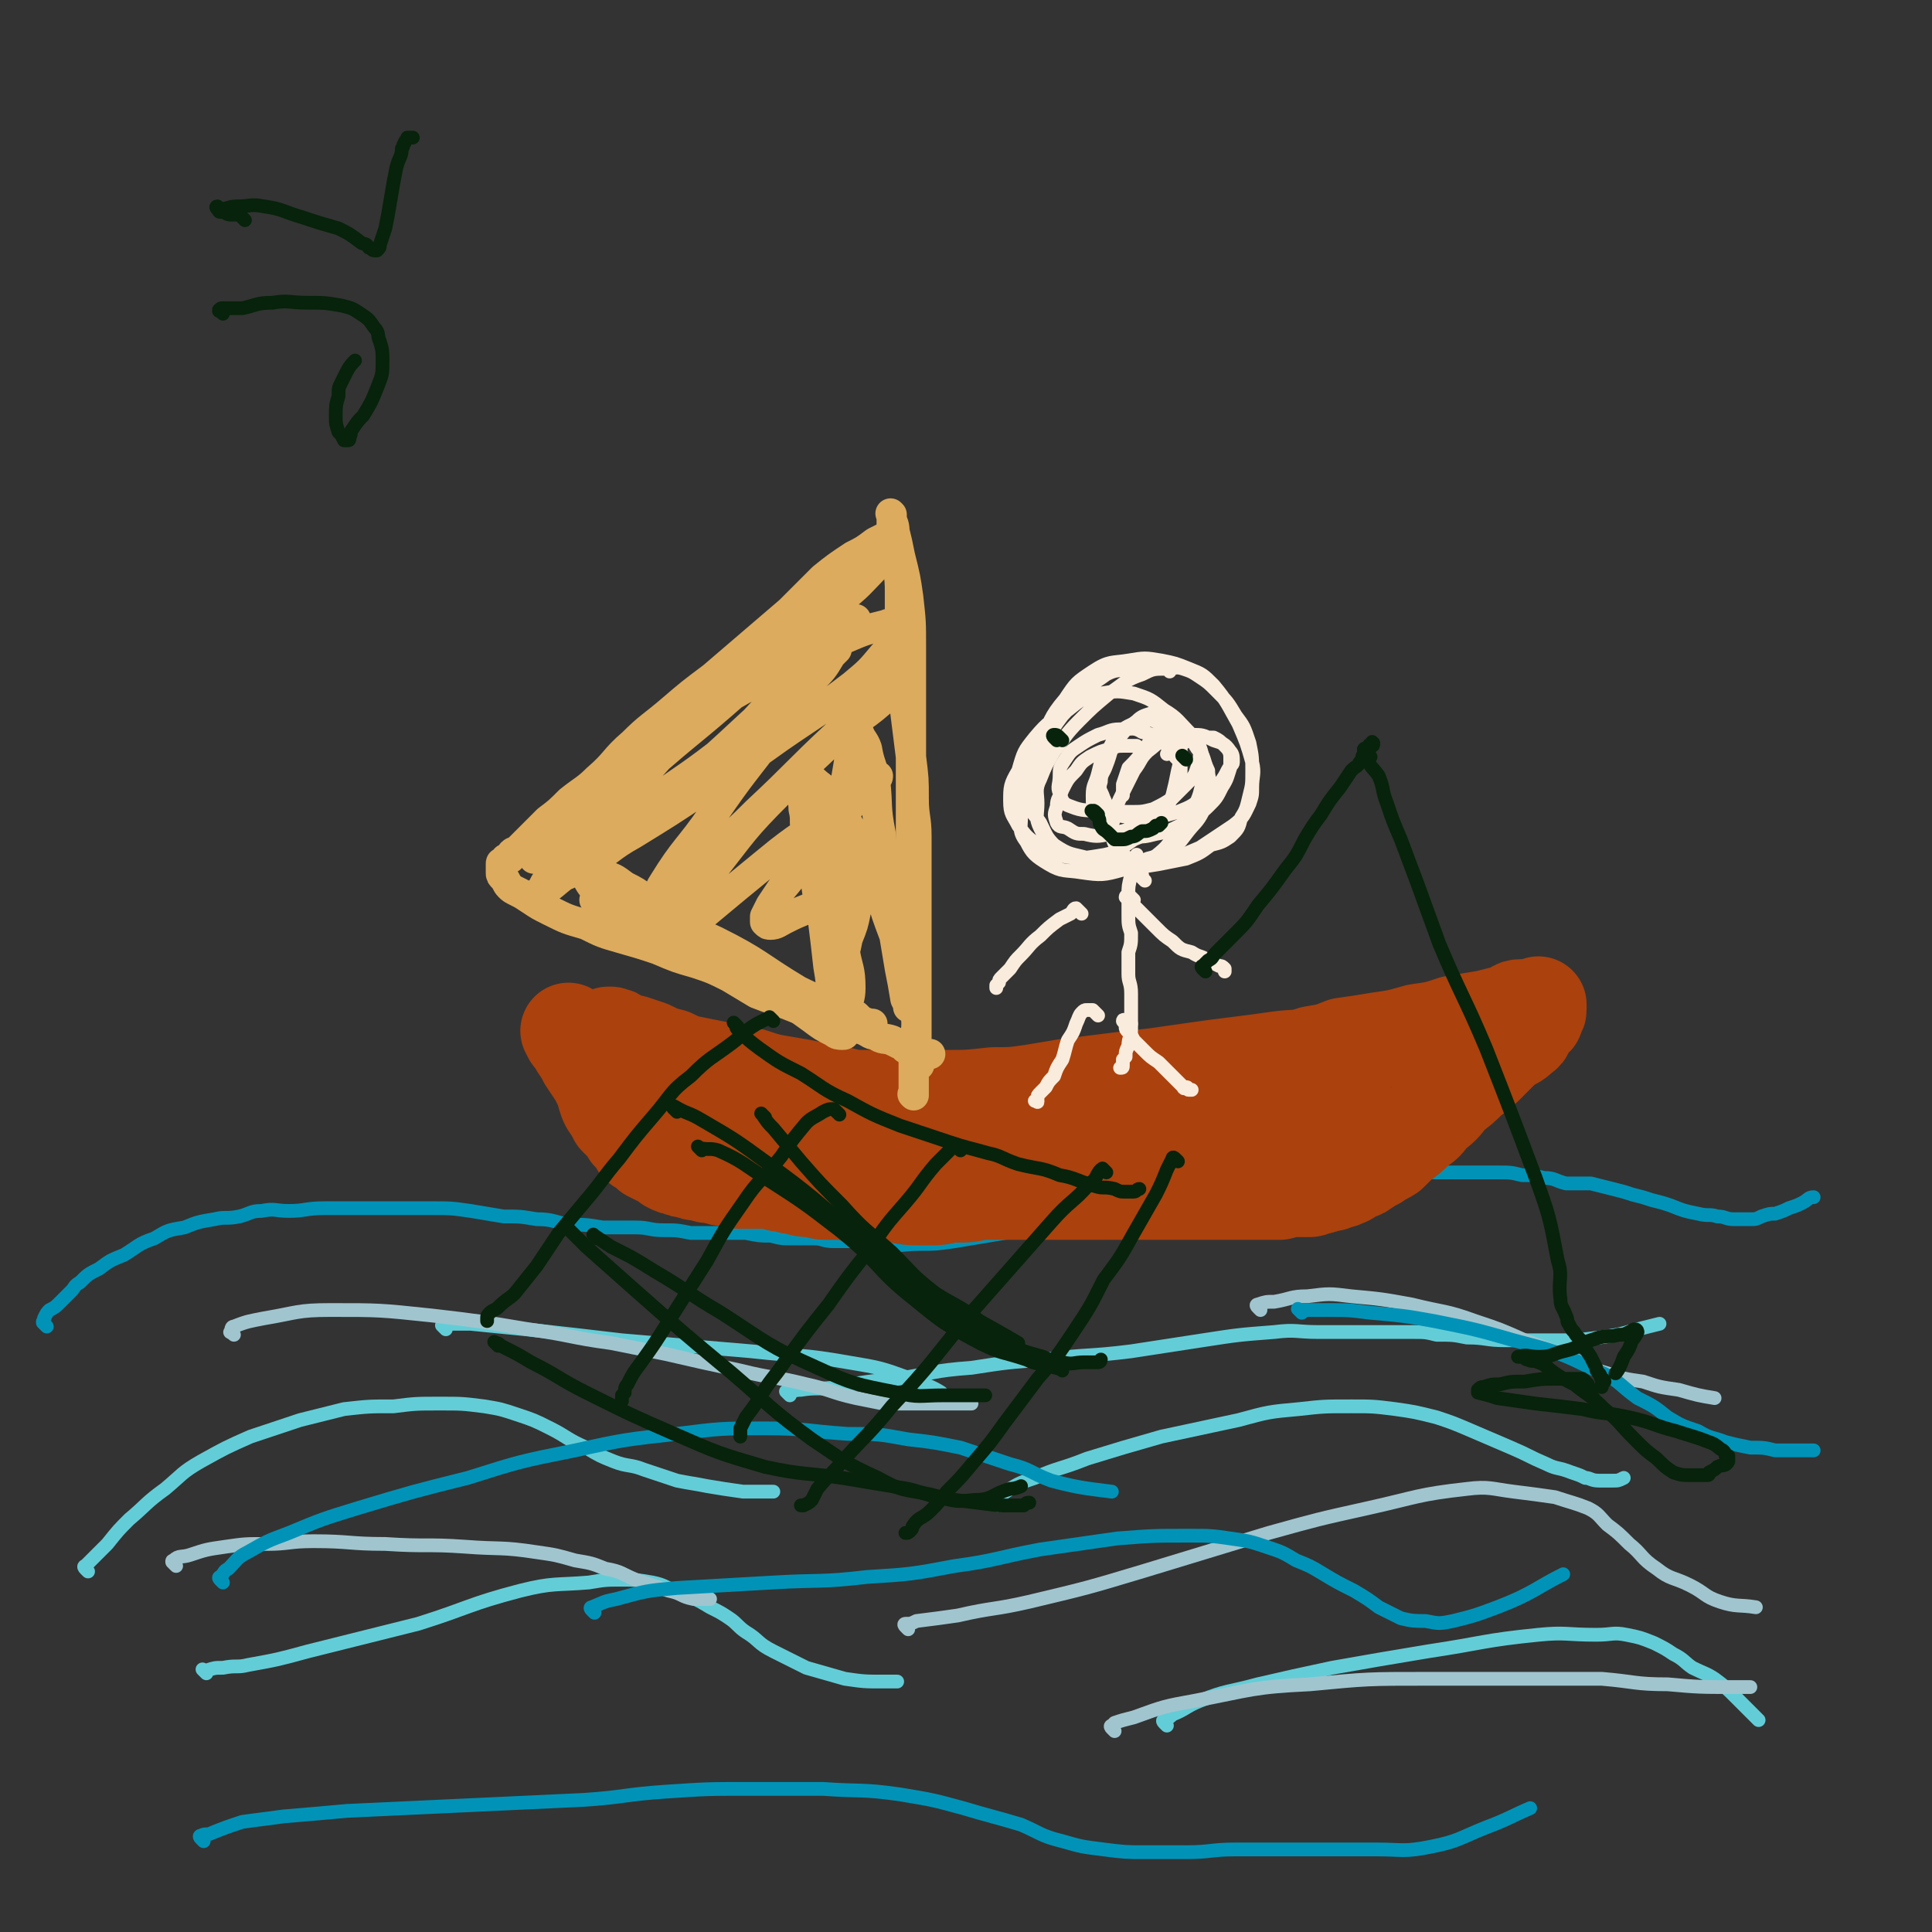 <svg viewBox='0 0 702 702' version='1.1' xmlns='http://www.w3.org/2000/svg' xmlns:xlink='http://www.w3.org/1999/xlink'><rect x="0" y="0" width="702" height="702" fill="#333333" stroke="none"/><g fill='none' stroke='#0093B7' stroke-width='5' stroke-linecap='round' stroke-linejoin='round'><path d='M17,482c-1,-1 -1,-1 -1,-1 -1,-1 0,0 0,0 0,0 0,0 0,0 0,0 0,0 0,0 -1,-1 0,-1 0,-1 0,-1 0,-1 0,-1 1,-2 1,-2 2,-3 2,-1 2,-1 4,-3 2,-2 2,-2 4,-4 1,-1 1,-2 3,-3 3,-3 3,-3 7,-5 4,-3 4,-3 9,-5 5,-3 5,-4 11,-6 5,-3 5,-3 11,-4 5,-2 5,-2 11,-3 4,-1 4,0 9,-1 4,-1 4,-2 8,-2 5,-1 5,0 10,0 6,0 6,-1 13,-1 6,0 6,0 13,0 6,0 6,0 12,0 7,0 7,0 14,0 7,0 7,0 14,1 6,1 6,1 12,2 6,0 6,0 12,1 6,0 6,1 12,2 6,0 6,0 12,1 6,0 6,0 12,0 5,0 5,1 10,1 5,0 5,0 10,1 4,0 4,0 9,0 6,0 6,0 11,0 5,1 5,1 9,1 4,1 4,1 8,1 4,0 4,0 8,0 3,0 3,1 7,1 5,0 5,0 10,0 4,0 4,1 8,1 6,1 7,0 13,0 6,0 6,0 13,-1 6,-1 6,-1 12,-2 6,-1 6,-1 12,-2 5,-1 5,-1 11,-2 6,-1 6,-1 13,-2 5,-1 5,-1 11,-2 6,-1 6,-1 11,-2 5,-1 5,-1 11,-2 5,-1 5,-1 11,-2 6,-1 6,0 11,-1 7,-1 7,-1 13,-2 6,-1 6,-1 11,-2 6,-1 6,-1 11,-2 7,-1 7,0 13,-1 7,0 7,0 13,-1 3,0 3,0 7,0 4,0 4,0 8,0 5,0 5,0 9,0 5,0 5,0 9,0 5,0 5,0 9,1 4,0 4,0 8,1 4,0 4,1 8,2 4,0 5,0 9,0 4,1 4,1 8,2 4,1 4,1 7,2 4,1 4,1 7,2 4,1 4,1 7,2 5,2 5,2 10,3 4,1 4,0 7,1 3,0 3,1 6,1 3,0 3,0 6,0 2,0 2,0 4,-1 3,-1 3,-1 5,-1 3,-1 3,-1 5,-2 3,-1 3,-1 5,-2 2,-1 2,-2 4,-2 '/></g>
<g fill='none' stroke='#63CDD7' stroke-width='5' stroke-linecap='round' stroke-linejoin='round'><path d='M32,571c-1,-1 -1,-1 -1,-1 -1,-1 0,-1 0,-1 1,-1 1,-1 2,-2 3,-3 3,-3 6,-6 4,-5 4,-5 8,-9 6,-5 6,-6 13,-11 6,-5 6,-6 13,-10 9,-5 9,-5 18,-9 9,-3 9,-3 18,-6 8,-2 8,-2 16,-4 9,-1 9,-1 18,-1 8,-1 8,-1 17,-1 8,0 8,0 16,1 6,1 6,1 12,3 6,2 6,2 12,5 6,3 6,4 13,7 5,3 5,3 10,5 5,2 6,1 11,3 6,2 6,2 12,4 5,1 6,1 11,2 6,1 6,1 13,2 5,0 8,0 11,0 '/><path d='M363,547c-1,-1 -1,-1 -1,-1 -1,-1 0,-1 0,-1 1,-1 1,-2 2,-2 6,-4 6,-4 12,-6 9,-4 9,-3 19,-7 13,-4 13,-4 27,-8 14,-3 14,-3 28,-6 11,-3 11,-3 22,-4 9,-1 9,-1 19,-1 8,0 8,0 16,1 7,1 7,1 15,3 6,2 6,2 13,5 7,3 7,3 14,6 7,3 6,3 13,6 4,2 4,1 9,3 3,1 3,1 5,2 2,0 2,1 5,1 2,0 2,0 5,0 2,0 2,0 4,-1 '/><path d='M287,507c-1,-1 -1,-1 -1,-1 -1,-1 0,0 0,0 0,0 0,0 0,0 2,0 2,-1 5,-1 6,-1 7,0 13,-1 11,-2 11,-2 22,-3 13,-2 13,-3 27,-4 13,-2 13,-2 27,-3 15,-2 15,-1 31,-3 13,-2 13,-2 26,-4 13,-2 13,-2 26,-3 8,-1 8,0 16,0 6,0 6,0 12,0 5,0 5,0 11,0 5,0 5,0 11,0 5,0 5,0 9,1 6,0 6,0 11,1 7,0 7,1 14,1 9,0 9,0 18,0 8,0 8,0 16,-1 7,-1 7,-1 14,-3 4,-1 4,-1 8,-2 '/><path d='M162,483c-1,-1 -1,-1 -1,-1 -1,-1 0,0 0,0 0,0 0,0 0,0 0,0 0,-1 0,-1 5,0 5,0 10,0 10,1 10,1 20,2 18,2 18,2 35,4 23,2 24,2 47,4 18,2 18,1 35,4 12,2 12,2 23,6 5,2 8,3 11,5 '/><path d='M75,608c-1,-1 -1,-1 -1,-1 -1,-1 0,0 0,0 0,0 0,0 0,0 1,0 1,0 1,0 3,-1 3,-1 6,-1 5,-1 5,0 9,-1 11,-2 11,-2 22,-5 20,-5 20,-5 40,-10 19,-6 18,-7 37,-12 12,-3 13,-2 25,-3 6,-1 6,-1 12,-1 5,0 5,0 11,1 5,1 5,2 10,4 6,2 6,2 11,5 4,2 4,2 7,4 3,2 3,3 6,5 5,3 4,4 10,7 6,3 6,3 12,6 7,2 7,2 14,4 7,1 7,1 14,1 2,0 4,0 5,0 '/><path d='M424,627c-1,-1 -1,-1 -1,-1 -1,-1 0,-1 0,-1 2,-1 2,-1 3,-2 5,-2 5,-3 10,-5 10,-4 10,-3 21,-6 13,-3 13,-3 27,-6 17,-3 17,-3 35,-6 20,-3 20,-4 40,-6 10,-1 10,0 21,0 6,0 6,-1 11,0 5,1 5,1 10,3 4,2 4,2 7,4 4,2 4,3 7,5 4,2 5,2 8,4 4,3 4,3 8,7 4,4 4,4 8,8 0,0 0,0 0,0 '/></g>
<g fill='none' stroke='#A0C5CF' stroke-width='5' stroke-linecap='round' stroke-linejoin='round'><path d='M64,569c-1,-1 -1,-1 -1,-1 -1,-1 0,0 0,0 0,0 -1,-1 0,-1 2,-2 3,-1 6,-2 6,-2 6,-2 13,-3 7,-1 7,-1 15,-1 8,0 8,-1 17,-1 13,0 13,1 26,1 15,1 15,0 29,1 13,1 13,0 26,2 7,1 7,1 14,3 6,1 6,1 11,3 6,1 6,2 11,4 6,2 6,2 12,4 5,1 4,2 9,3 3,0 4,0 6,0 '/><path d='M85,485c-1,-1 -2,-1 -1,-1 0,-1 0,-2 1,-2 5,-2 6,-2 11,-3 12,-2 12,-3 24,-3 18,0 18,0 37,2 17,2 17,2 35,5 15,2 15,3 30,5 10,2 10,2 20,4 13,3 13,3 27,6 12,3 12,2 24,5 9,2 9,3 18,5 5,1 5,1 10,2 4,0 4,0 8,0 6,0 6,0 11,0 6,0 10,0 13,0 '/><path d='M458,476c-1,-1 -1,-1 -1,-1 -1,-1 0,-1 0,-1 3,-1 3,-1 6,-1 6,-1 6,-2 12,-2 8,-1 8,-1 16,0 11,1 11,1 22,3 12,3 12,2 23,6 9,3 9,3 18,7 8,3 8,3 16,6 7,3 7,4 14,6 6,2 6,2 13,3 6,2 6,2 13,3 7,2 7,2 13,3 '/><path d='M330,592c-1,-1 -1,-1 -1,-1 -1,-1 0,-1 0,-1 2,0 2,0 4,-1 8,-1 8,-1 15,-2 13,-3 13,-2 26,-5 21,-5 21,-5 41,-11 23,-7 23,-7 46,-14 18,-5 18,-5 36,-9 18,-4 18,-5 36,-7 8,-1 9,0 17,1 8,1 8,1 15,2 6,2 7,2 12,4 4,2 4,3 7,6 4,3 4,3 8,7 5,4 4,5 10,9 5,4 6,3 12,6 6,3 5,4 11,6 6,2 7,1 13,2 '/><path d='M405,629c-1,-1 -1,-1 -1,-1 -1,-1 0,-1 0,-1 0,0 0,0 1,-1 3,-1 3,-1 7,-2 11,-4 11,-4 22,-6 21,-4 21,-5 42,-6 21,-2 21,-2 43,-2 18,0 18,0 35,0 14,0 14,0 28,0 12,1 12,2 24,2 11,1 12,1 23,1 3,0 5,0 7,0 '/></g>
<g fill='none' stroke='#0093B7' stroke-width='5' stroke-linecap='round' stroke-linejoin='round'><path d='M74,669c-1,-1 -1,-1 -1,-1 -1,-1 0,-1 0,-1 2,-1 2,0 4,-1 5,-2 5,-2 11,-4 7,-1 8,-1 15,-2 12,-1 12,-1 23,-2 22,-1 22,-1 43,-2 22,-1 22,-1 43,-2 15,-1 15,-2 30,-3 15,-1 15,-1 30,-1 14,0 14,0 27,0 14,1 14,0 28,2 12,2 12,2 23,5 10,3 11,3 21,6 7,3 7,4 15,6 7,2 7,2 15,3 8,1 8,1 15,1 8,0 8,0 15,0 9,0 9,-1 18,-1 8,0 8,0 17,0 9,0 9,0 17,0 8,0 8,0 17,0 10,0 10,1 20,-1 10,-2 10,-3 20,-7 8,-3 9,-4 16,-7 '/><path d='M216,586c-1,-1 -1,-1 -1,-1 -1,-1 0,-1 0,-1 0,0 0,0 0,0 5,-2 4,-2 9,-3 11,-3 11,-3 22,-4 18,-1 18,-1 35,-2 17,-1 17,0 34,-2 16,-1 16,-1 32,-4 15,-2 15,-3 31,-6 14,-2 14,-2 28,-4 13,-1 13,-1 26,-1 8,0 8,0 15,1 7,1 7,1 13,3 6,2 6,2 11,5 5,2 5,2 10,5 5,3 5,3 11,6 5,3 5,3 9,6 4,2 4,2 8,4 4,1 5,1 9,1 5,1 5,1 10,0 8,-2 8,-2 16,-5 13,-5 14,-7 24,-12 '/><path d='M81,575c-1,-1 -1,-1 -1,-1 -1,-1 0,-1 0,-1 0,0 0,0 0,0 2,-2 1,-2 3,-3 3,-3 3,-4 7,-6 7,-4 7,-4 15,-7 12,-5 12,-5 25,-9 20,-6 20,-6 40,-11 19,-6 19,-6 39,-10 18,-4 19,-4 37,-6 16,-2 16,-2 32,-2 15,0 15,1 30,2 11,0 11,0 22,2 9,1 9,1 19,3 9,3 9,3 18,6 8,2 7,3 15,6 11,3 15,3 22,4 '/><path d='M473,477c-1,-1 -1,-1 -1,-1 -1,-1 0,0 0,0 0,0 1,0 1,0 4,0 4,0 8,0 9,0 9,0 17,1 11,1 12,1 23,3 15,3 15,3 29,7 15,4 16,4 30,11 8,3 8,5 15,10 6,3 6,3 11,7 5,3 5,3 11,5 5,3 5,2 10,4 4,1 4,1 9,2 5,0 5,0 9,1 6,0 6,0 12,0 1,0 1,0 2,0 '/></g>
<g fill='none' stroke='#AB410D' stroke-width='35' stroke-linecap='round' stroke-linejoin='round'><path d='M208,376c-1,-1 -1,-1 -1,-1 -1,-1 0,0 0,0 0,0 0,0 0,0 0,0 0,0 0,0 -1,-1 0,0 0,0 0,0 0,0 0,0 0,0 0,0 0,0 -1,-1 0,0 0,0 0,0 0,0 0,0 0,0 -1,-1 0,0 0,0 0,1 1,2 1,1 1,1 2,3 2,3 2,3 3,5 2,3 2,3 4,6 1,2 1,2 2,4 1,3 1,4 2,6 2,3 2,3 3,5 2,2 2,2 4,4 1,1 0,1 1,2 2,2 2,2 3,4 1,1 1,0 2,1 1,1 1,1 2,2 2,1 2,1 4,2 2,1 2,1 3,2 2,1 2,1 3,1 2,1 2,1 4,1 2,1 2,1 4,1 3,1 3,1 5,1 3,1 3,1 5,1 3,1 3,1 6,1 3,0 3,0 7,0 3,0 3,0 6,1 3,0 3,1 6,1 3,1 3,1 6,1 2,0 2,1 5,1 3,0 3,0 6,0 3,0 3,1 5,1 3,0 3,0 6,0 4,0 4,0 7,0 4,0 4,1 9,1 3,0 3,0 6,0 4,0 4,-1 8,-1 5,0 5,0 9,-1 4,0 4,0 9,0 3,0 3,0 6,0 3,0 3,0 6,0 4,0 4,0 7,0 3,0 3,0 5,0 2,0 2,0 5,0 3,0 3,0 6,0 3,0 3,0 6,0 3,0 3,0 7,0 3,0 3,0 7,0 4,0 4,0 8,0 4,0 4,0 9,0 3,0 3,0 6,0 2,0 2,0 5,0 4,0 4,0 7,0 3,0 3,0 5,0 2,0 2,0 3,0 1,0 1,0 2,0 1,0 1,-1 3,-1 1,0 1,0 3,0 1,0 1,0 3,0 1,0 1,0 2,0 1,0 1,-1 3,-1 1,0 1,0 3,-1 2,0 2,0 4,-1 1,0 1,0 3,-1 1,0 1,-1 3,-2 1,-1 2,0 3,-1 3,-2 3,-2 5,-3 2,-2 2,-1 5,-3 2,-2 2,-2 4,-4 3,-2 3,-2 6,-5 3,-2 3,-2 5,-5 4,-3 4,-3 7,-7 4,-3 4,-3 7,-6 4,-3 4,-3 7,-6 3,-3 3,-3 6,-6 3,-2 3,-1 6,-4 2,-1 1,-2 2,-3 1,-1 0,-1 1,-2 0,-1 1,-1 1,-1 1,0 1,0 1,-1 0,0 0,-1 0,-1 0,-1 1,0 1,-1 0,0 0,-1 0,-1 0,0 0,0 0,0 0,0 0,0 0,-1 -1,0 0,1 0,1 0,0 0,0 0,0 0,0 0,0 0,-1 -1,0 0,1 0,1 0,0 0,0 0,0 -1,0 -1,0 -2,0 -2,0 -2,0 -4,0 -3,0 -2,1 -5,2 -4,1 -4,1 -8,2 -6,1 -6,1 -12,2 -6,2 -6,2 -13,3 -7,2 -7,2 -14,3 -6,1 -6,1 -13,2 -5,2 -5,2 -11,3 -6,2 -6,1 -13,2 -7,1 -7,1 -15,2 -8,1 -8,1 -15,2 -7,1 -7,1 -14,2 -9,1 -9,1 -17,2 -8,1 -8,1 -16,2 -6,1 -6,1 -12,2 -7,1 -7,1 -14,1 -9,1 -9,1 -17,1 -8,0 -8,0 -15,0 -7,0 -7,0 -14,0 -5,0 -5,0 -9,-1 -5,-1 -5,-1 -10,-2 -5,-1 -5,-1 -11,-2 -6,-1 -6,-1 -12,-3 -5,-1 -5,-1 -10,-2 -5,-1 -5,-1 -10,-2 -5,-1 -5,-1 -9,-3 -4,-1 -4,-1 -8,-3 -3,-1 -3,-1 -6,-2 -2,0 -2,0 -3,0 -1,-1 -2,0 -2,-1 -1,0 -1,-1 -1,-1 0,-1 -1,0 -1,0 -1,0 -1,0 -1,0 0,0 0,-1 0,-1 0,0 0,0 -1,0 0,0 0,0 0,0 1,1 0,1 1,2 1,1 2,1 3,2 4,3 4,3 7,5 7,4 7,4 14,7 10,4 10,4 20,7 10,3 10,3 21,6 9,2 9,2 19,4 9,2 9,1 19,3 9,1 9,1 17,3 10,1 10,1 20,2 9,1 9,1 18,2 10,1 10,1 20,2 8,1 8,0 16,1 8,0 8,1 15,1 8,0 8,0 17,-1 7,0 7,0 13,-2 5,-1 5,-1 10,-2 5,-1 5,-1 9,-2 4,-2 4,-1 8,-2 2,-1 2,-2 5,-2 1,-1 1,0 2,-1 1,0 1,-1 1,-1 0,0 0,0 0,0 -1,-1 -1,-1 -2,-1 -3,-1 -3,-1 -7,-1 -7,-1 -7,-1 -13,-1 -12,-1 -12,-1 -23,-1 -15,0 -15,0 -30,0 -11,0 -11,-1 -22,0 -9,0 -9,1 -18,2 -11,1 -11,1 -22,2 -11,1 -11,0 -22,1 -8,1 -8,1 -16,2 -5,0 -5,0 -10,1 -3,0 -3,0 -6,1 -2,0 -2,1 -5,1 -1,0 -1,0 -2,0 0,0 0,1 0,1 1,1 1,1 3,2 4,2 4,2 8,3 8,2 8,3 17,4 13,1 14,1 28,2 19,0 19,1 39,-1 15,-1 15,-2 31,-5 7,-2 7,-3 15,-5 7,-2 7,-2 14,-4 7,-2 7,-2 14,-5 5,-1 5,-1 9,-2 3,-1 3,-1 6,-2 1,-1 1,-1 2,-1 '/></g>
<g fill='none' stroke='#DCAB5E' stroke-width='11' stroke-linecap='round' stroke-linejoin='round'><path d='M334,387c-1,-1 -1,-1 -1,-1 -1,-1 0,0 0,0 0,0 0,0 0,0 0,0 0,0 0,0 -1,-1 0,-1 0,-1 0,-1 0,-1 0,-1 0,-2 0,-2 0,-5 0,-4 0,-4 0,-8 0,-6 0,-6 0,-12 0,-9 0,-9 0,-17 0,-10 0,-10 0,-20 0,-9 0,-9 0,-18 0,-7 -1,-7 -1,-14 0,-7 0,-7 -1,-15 -1,-8 -1,-8 -2,-16 -1,-8 0,-8 -1,-15 -1,-7 -1,-7 -1,-14 0,-7 0,-7 0,-14 0,-5 0,-5 -1,-11 0,-4 0,-4 -1,-7 0,-2 0,-2 -1,-4 0,-2 0,-2 0,-4 0,-1 0,-1 0,-2 0,0 0,0 0,0 0,0 0,0 0,-1 0,0 0,0 0,0 0,0 0,0 0,0 -1,-1 0,0 0,0 0,0 0,0 0,0 0,0 0,0 0,0 -1,-1 0,0 0,0 0,1 0,1 0,1 0,2 1,2 1,5 1,4 1,4 2,9 2,8 2,8 3,15 1,9 1,9 1,18 0,11 0,11 0,22 0,9 0,9 0,18 0,6 0,6 0,13 0,7 0,7 0,14 0,8 0,8 0,16 0,9 0,9 0,18 0,7 1,7 1,15 0,6 0,6 0,12 0,5 1,5 1,9 0,4 -1,4 -1,8 0,4 0,4 0,7 0,2 0,2 0,4 0,2 0,2 0,4 0,1 0,1 0,2 0,0 0,0 0,1 0,0 0,0 0,0 0,0 0,0 0,0 0,0 0,0 0,0 -1,-1 0,0 0,0 '/><path d='M325,196c-1,-1 -1,-1 -1,-1 -1,-1 0,0 0,0 0,0 0,0 0,0 -1,0 -1,0 -2,0 -2,1 -2,1 -4,2 -4,3 -4,3 -8,5 -6,4 -6,4 -11,8 -6,6 -6,6 -12,12 -7,6 -7,6 -14,12 -7,6 -7,6 -14,12 -8,6 -8,6 -15,12 -7,6 -8,6 -14,12 -7,6 -6,7 -13,13 -4,4 -5,4 -10,8 -4,4 -4,4 -8,7 -3,3 -3,3 -6,6 -2,2 -2,2 -5,5 -1,1 -1,0 -2,1 -1,1 0,2 -1,2 0,0 -1,0 -1,0 -1,0 0,1 -1,1 0,0 0,0 0,0 -1,1 -1,0 -1,1 0,0 0,1 0,1 0,1 0,1 0,2 0,1 0,1 1,2 1,1 1,2 2,3 1,1 1,1 3,2 2,1 2,1 5,3 3,2 3,2 7,4 6,3 6,3 13,5 6,3 6,3 13,5 7,2 7,2 13,4 7,3 7,3 14,5 6,2 6,2 12,5 5,3 5,3 10,6 5,2 6,2 11,4 5,2 5,2 11,4 4,2 4,2 9,4 4,1 4,0 7,1 3,1 3,2 5,2 3,2 3,1 6,2 2,1 2,1 4,2 1,1 1,1 1,1 1,1 2,0 2,0 1,0 1,1 1,1 0,0 0,0 0,0 1,0 1,0 1,0 1,0 1,0 1,0 0,0 0,0 0,0 1,0 1,0 1,0 0,0 0,1 0,1 0,0 0,0 1,0 1,0 1,0 2,0 '/><path d='M312,227c-1,-1 -1,-1 -1,-1 -1,-1 0,-1 0,-1 0,0 0,0 0,0 0,0 -1,0 -1,0 -1,1 -1,1 -3,2 -3,4 -3,4 -7,8 -7,7 -7,7 -14,15 -11,10 -10,11 -21,21 -14,11 -15,11 -29,21 -8,5 -9,5 -16,10 -5,3 -4,4 -8,7 -3,3 -3,3 -6,5 -2,1 -2,1 -4,3 -1,1 -1,1 -2,2 -1,0 0,0 -1,1 0,1 0,1 -1,1 0,0 0,0 0,0 3,-1 3,-1 5,-2 5,-2 5,-2 10,-5 9,-5 8,-6 17,-11 13,-8 13,-8 25,-16 14,-9 14,-9 28,-19 13,-9 14,-9 27,-19 6,-5 6,-5 11,-11 3,-2 3,-2 5,-5 1,-1 0,-2 1,-4 0,-1 1,0 1,-1 0,-1 0,-1 0,-1 -1,-1 -1,0 -1,-1 0,0 0,0 0,0 -3,1 -3,0 -5,1 -8,2 -8,2 -15,5 -13,6 -13,5 -25,12 -19,10 -19,10 -36,23 -11,8 -10,9 -20,19 -6,5 -6,5 -12,10 -5,5 -5,5 -11,9 -3,3 -4,2 -7,5 -1,1 -1,1 -2,2 0,0 0,0 0,0 2,-1 2,-1 3,-2 5,-4 5,-4 10,-8 14,-11 14,-11 27,-22 17,-15 17,-14 34,-29 12,-11 12,-11 24,-22 8,-8 8,-8 17,-15 5,-4 5,-4 9,-8 3,-2 3,-2 5,-4 0,0 0,0 0,-1 0,0 0,-1 0,-1 -1,1 -1,2 -3,4 -8,8 -7,8 -16,15 -21,17 -23,15 -43,33 -14,12 -13,14 -25,27 -10,10 -10,10 -19,19 -7,8 -8,7 -14,15 -3,4 -2,4 -5,8 -1,2 -1,2 -3,4 0,1 -1,1 -1,1 0,0 1,0 2,-1 6,-4 6,-5 12,-9 18,-14 19,-14 37,-28 14,-12 14,-12 28,-25 8,-7 7,-8 15,-15 5,-5 5,-5 10,-9 2,-1 2,-1 4,-3 1,0 1,0 2,0 0,0 0,0 0,0 -1,1 -1,1 -2,2 -3,5 -3,5 -7,9 -7,9 -7,9 -13,18 -12,16 -12,15 -23,31 -9,13 -10,12 -18,25 -2,3 -1,3 -2,6 -1,1 -1,1 -2,1 0,0 0,0 0,0 2,0 2,0 3,-1 7,-5 6,-6 12,-11 12,-11 12,-10 23,-21 15,-14 14,-14 29,-28 7,-6 8,-5 16,-12 2,-2 2,-2 3,-5 0,0 0,0 0,-1 0,0 0,0 0,0 -2,1 -2,1 -3,3 -6,5 -6,6 -12,11 -12,13 -13,12 -25,25 -13,13 -13,14 -24,28 -7,9 -7,9 -13,18 -2,3 -2,3 -4,6 0,1 0,1 0,2 0,0 0,0 0,0 2,-1 2,0 4,-1 5,-4 5,-5 10,-9 12,-10 12,-10 23,-19 12,-10 13,-9 25,-19 5,-5 5,-6 10,-10 2,-2 2,-1 4,-1 0,-1 0,-1 0,-1 0,0 1,0 1,0 0,1 -1,1 -2,3 -5,4 -5,4 -9,9 -7,8 -7,8 -13,15 -6,7 -5,7 -11,14 -2,3 -2,3 -4,6 -1,2 -1,2 -2,4 0,1 0,1 0,2 1,1 1,1 2,1 2,0 3,-1 5,-2 4,-2 4,-2 9,-4 5,-3 5,-3 10,-6 2,-1 2,-1 5,-3 1,0 1,0 2,-1 0,0 1,0 1,0 1,0 1,0 1,1 0,1 0,1 0,3 -1,4 -1,4 -2,7 -1,5 -1,5 -3,10 -1,5 -1,5 -3,10 -1,4 0,4 -1,8 0,2 0,2 -1,4 0,1 -1,1 -1,2 0,1 0,1 0,2 0,1 0,1 0,1 0,0 0,0 0,0 0,-1 0,-1 0,-1 0,-3 0,-3 0,-5 0,-5 0,-5 -1,-11 -1,-9 -1,-9 -2,-17 -2,-9 -2,-9 -3,-18 -1,-6 -2,-6 -3,-13 -1,-5 0,-5 -1,-9 0,-4 -1,-4 -1,-7 0,-2 0,-2 0,-3 0,-1 0,-1 1,-2 0,-1 0,-1 1,-1 1,0 1,1 2,2 3,3 4,3 7,6 5,8 5,8 9,16 5,9 5,10 9,20 2,7 2,7 5,15 1,5 1,5 3,11 0,4 0,4 1,7 0,3 1,3 1,5 0,2 0,2 0,3 0,0 0,0 0,0 0,0 0,0 0,0 0,-1 0,-1 -1,-3 -1,-6 -1,-6 -2,-11 -2,-12 -2,-12 -4,-24 -2,-13 -2,-13 -3,-25 -2,-10 -1,-10 -2,-19 -1,-6 -2,-6 -3,-12 -1,-3 -2,-3 -3,-6 -1,-1 -1,-2 -1,-2 -1,-1 -1,0 -1,0 0,0 0,0 0,0 0,1 0,1 0,1 0,4 -1,4 -1,8 -1,9 -2,9 -2,19 -1,10 -1,10 -1,20 0,9 0,9 0,19 0,7 0,7 1,15 1,6 2,6 2,13 0,4 -1,4 -1,8 0,3 0,3 0,5 0,2 0,2 -1,3 0,1 0,1 -1,1 -1,0 -2,0 -3,-1 -4,-2 -4,-2 -8,-5 -7,-5 -7,-5 -13,-10 -9,-7 -8,-7 -17,-14 -9,-6 -9,-6 -17,-11 -6,-5 -7,-4 -13,-8 -4,-3 -4,-3 -8,-5 -4,-3 -4,-3 -8,-4 -2,-1 -2,-1 -5,-2 -1,0 -1,-1 -2,-1 0,0 -1,0 -1,0 0,1 0,1 1,2 2,3 2,4 4,6 7,7 7,7 15,12 9,6 10,5 19,11 9,5 9,5 18,10 9,4 9,3 18,7 8,2 8,2 16,5 5,1 5,1 9,2 2,1 2,2 3,2 1,1 1,0 2,0 1,0 1,0 1,0 0,0 -1,0 -1,0 -3,-1 -3,-1 -5,-3 -10,-5 -11,-4 -21,-9 -15,-9 -14,-10 -30,-18 -13,-6 -13,-6 -27,-11 -5,-2 -5,-1 -10,-2 -3,-1 -3,-1 -5,-2 -1,0 -1,0 -2,0 0,0 0,0 0,0 '/></g>
<g fill='none' stroke='#F9ECDC' stroke-width='5' stroke-linecap='round' stroke-linejoin='round'><path d='M425,244c-1,-1 -1,-1 -1,-1 -1,-1 -1,-1 -1,-1 0,0 0,0 0,0 -3,0 -3,0 -6,0 -3,0 -4,0 -7,1 -4,1 -4,0 -8,2 -4,3 -5,3 -9,7 -4,3 -3,4 -7,8 -3,4 -3,4 -5,8 -2,3 -1,3 -3,6 -1,2 -2,2 -3,5 -1,3 0,3 -1,7 0,3 0,3 0,6 1,4 2,4 4,7 2,4 2,5 5,8 6,4 6,3 13,5 6,2 7,2 14,2 5,1 5,1 11,0 5,-1 5,-1 10,-2 5,-2 5,-2 9,-5 4,-1 4,-1 7,-3 3,-3 3,-3 4,-7 2,-3 2,-4 3,-8 1,-4 1,-4 1,-9 0,-5 0,-5 -1,-10 -2,-6 -2,-6 -5,-10 -3,-5 -3,-5 -7,-9 -3,-3 -3,-3 -6,-5 -3,-2 -3,-2 -6,-3 -3,-1 -3,0 -6,0 -5,0 -5,0 -9,2 -6,2 -6,3 -12,7 -6,5 -6,5 -11,10 -5,5 -5,6 -9,11 -3,5 -3,5 -5,10 -2,4 -1,5 -1,9 0,4 -1,5 1,9 2,4 3,4 6,7 4,3 5,3 10,5 6,2 7,2 14,2 7,0 7,0 14,-2 7,-2 7,-2 14,-5 6,-4 6,-4 12,-8 4,-3 4,-4 6,-8 1,-3 1,-3 1,-6 0,-4 1,-5 0,-9 -2,-7 -2,-7 -5,-14 -4,-7 -4,-8 -9,-14 -4,-4 -4,-4 -9,-6 -5,-2 -5,-2 -10,-3 -6,-1 -6,-1 -12,0 -6,1 -7,0 -13,4 -6,4 -6,4 -10,10 -6,7 -5,8 -9,15 -3,8 -4,8 -6,15 -1,6 -1,6 -1,13 0,4 -1,5 2,9 2,4 3,5 8,8 5,3 6,2 12,3 7,1 8,1 15,-1 6,-2 7,-2 12,-5 5,-4 4,-4 8,-9 3,-4 3,-4 6,-9 2,-4 2,-5 3,-9 1,-4 1,-5 0,-9 -1,-4 -1,-4 -4,-8 -5,-5 -5,-6 -10,-9 -5,-4 -5,-4 -11,-6 -6,-1 -6,-1 -12,0 -6,1 -7,2 -12,6 -6,4 -7,4 -12,10 -4,5 -4,5 -6,12 -3,5 -3,6 -3,11 0,5 1,5 3,9 3,4 3,4 7,7 4,3 4,3 9,4 6,1 7,1 13,0 7,-1 7,-2 13,-6 5,-2 5,-3 8,-7 4,-4 4,-4 6,-9 1,-4 1,-4 2,-9 1,-4 1,-4 1,-8 0,-3 -1,-3 -2,-6 0,-2 0,-3 -2,-5 0,-1 -1,-1 -2,-2 -2,0 -2,0 -4,0 -3,1 -4,1 -6,3 -4,3 -4,3 -7,7 -3,4 -2,4 -4,9 -1,3 -2,3 -2,6 -1,3 0,3 1,6 1,2 1,3 2,4 4,1 4,1 8,1 4,0 4,0 8,-1 4,-2 4,-2 7,-4 3,-3 3,-3 5,-5 3,-3 3,-3 4,-6 1,-3 1,-4 1,-6 0,-2 -1,-2 -2,-3 -1,-1 -1,-2 -2,-3 -1,-1 -1,-2 -2,-2 -2,-1 -2,0 -4,0 -2,1 -3,0 -5,2 -3,2 -3,2 -5,5 -3,4 -3,4 -6,7 -1,3 -1,3 -2,6 0,1 0,2 0,4 0,0 0,0 0,0 '/><path d='M416,320c-1,-1 -1,-1 -1,-1 -1,-1 0,-1 0,-1 0,0 -1,0 -1,0 0,-1 0,-2 0,-3 0,-1 -1,-1 -1,-2 0,-1 0,-1 0,-2 0,0 0,0 0,0 0,0 0,0 0,0 0,0 0,-1 0,0 -1,0 -1,1 -1,3 0,2 -1,2 -1,4 -1,4 -1,4 -1,7 0,4 0,4 0,7 0,4 0,4 1,7 0,4 0,4 -1,7 0,4 0,4 0,8 0,3 1,3 1,7 0,3 0,3 0,7 0,3 0,3 0,6 0,3 -1,3 -1,6 -1,2 -1,2 -1,4 -1,1 -1,1 -1,1 0,1 0,1 0,2 0,1 0,1 -1,1 0,0 0,0 0,0 '/><path d='M399,369c-1,-1 -1,-1 -1,-1 -1,-1 -1,-1 -1,-1 -1,0 -1,0 -2,0 0,0 0,0 0,0 0,0 0,0 0,0 -1,0 -1,0 -2,1 -1,1 -1,2 -2,4 -1,3 -1,3 -3,6 -1,3 -1,4 -2,7 -2,3 -2,3 -3,6 -2,2 -2,2 -3,4 -1,1 -1,1 -2,2 -1,1 -1,1 -1,2 -1,1 0,1 0,1 0,1 0,0 -1,0 0,0 0,0 0,0 0,0 0,0 0,0 '/><path d='M411,372c-1,-1 -1,-1 -1,-1 -1,-1 0,0 0,0 0,0 -1,0 -1,0 0,0 0,0 0,0 0,0 -1,-1 -1,0 0,0 1,1 1,2 0,1 0,1 1,2 1,1 1,1 2,3 2,2 2,2 4,4 2,2 2,2 5,4 2,2 2,2 4,4 1,1 1,1 2,2 1,1 1,1 1,1 1,1 1,1 1,1 1,1 1,1 1,1 0,1 1,0 1,0 1,0 0,1 1,1 1,0 1,0 1,0 '/><path d='M393,332c-1,-1 -1,-1 -1,-1 -1,-1 0,0 0,0 0,0 0,0 0,0 0,0 0,0 0,0 -1,-1 -1,-1 -1,-1 -1,0 -1,1 -2,2 -2,1 -2,1 -4,2 -4,3 -4,3 -7,6 -4,3 -4,4 -7,7 -2,2 -2,2 -4,5 -2,2 -2,2 -3,3 -1,1 -1,1 -1,2 -1,1 -1,1 -1,1 0,1 0,1 0,1 0,0 0,0 0,0 '/><path d='M412,327c-1,-1 -1,-1 -1,-1 -1,-1 -1,0 -1,0 0,0 0,0 0,0 0,0 0,0 -1,0 0,-1 1,0 1,0 0,0 0,0 0,0 0,1 0,1 1,2 2,2 2,2 4,4 3,3 3,3 5,5 3,3 3,3 6,5 3,3 3,3 7,4 3,2 3,1 6,3 2,1 2,1 4,2 1,0 1,0 2,1 0,0 0,0 0,1 '/><path d='M415,273c-1,-1 -1,-1 -1,-1 -1,-1 -1,-1 -1,-1 0,0 0,0 -1,0 -1,0 -1,0 -3,0 -3,0 -3,0 -5,1 -4,1 -4,1 -8,3 -3,2 -3,2 -5,5 -3,3 -3,3 -5,7 -1,3 -2,3 -2,6 -1,3 -1,3 0,6 1,2 2,1 4,2 3,2 3,2 6,2 4,1 5,1 9,0 5,-1 6,-1 10,-3 4,-2 4,-3 7,-5 3,-2 3,-2 5,-4 2,-2 2,-3 3,-6 1,-3 1,-3 1,-6 0,-2 0,-2 -2,-4 -2,-3 -2,-3 -5,-6 -3,-2 -3,-2 -7,-3 -3,-2 -4,-1 -8,-1 -4,0 -4,1 -8,2 -4,2 -4,2 -7,4 -3,2 -3,2 -5,5 -2,3 -2,3 -2,6 0,3 -1,4 0,6 1,3 1,4 4,5 5,2 5,1 11,2 7,1 7,2 14,2 7,0 7,0 14,-2 5,-2 5,-2 10,-6 3,-2 3,-2 5,-4 2,-3 2,-3 3,-5 1,-2 2,-2 2,-3 0,-2 0,-3 -1,-4 -2,-3 -3,-3 -6,-4 -4,-2 -4,-2 -8,-2 -4,0 -4,0 -8,1 -4,1 -4,2 -8,5 -3,3 -2,3 -5,7 -2,4 -2,4 -4,8 -2,4 -2,4 -3,9 -1,3 -2,4 -1,7 1,3 1,3 3,5 2,2 2,3 5,4 2,0 3,0 5,-1 4,-1 4,-1 7,-3 4,-2 4,-2 7,-6 3,-4 4,-4 6,-8 2,-4 2,-4 2,-9 1,-3 0,-3 0,-6 -2,-4 -1,-5 -4,-8 -2,-3 -2,-4 -5,-6 -3,-2 -4,-2 -8,-3 -3,-1 -3,-2 -6,-1 -4,1 -5,1 -8,3 -3,3 -3,3 -5,7 -3,4 -3,5 -4,9 -1,4 -2,4 -2,8 0,4 0,4 2,7 2,3 2,3 5,5 3,2 4,2 8,3 4,0 4,0 8,-1 6,-1 6,-2 11,-4 4,-3 5,-3 8,-6 3,-3 3,-3 5,-7 2,-3 2,-4 3,-7 0,-2 0,-2 0,-4 0,-2 -1,-3 -2,-4 -2,-2 -2,-2 -4,-3 -1,0 -2,0 -3,0 -3,0 -3,0 -5,0 -3,2 -3,2 -6,4 -2,1 -3,2 -3,2 '/></g>
<g fill='none' stroke='#07230B' stroke-width='5' stroke-linecap='round' stroke-linejoin='round'><path d='M438,353c-1,-1 -1,-1 -1,-1 -1,-1 0,-1 0,-1 0,0 0,0 0,0 1,-1 1,-1 2,-2 2,-1 1,-1 3,-3 3,-3 3,-3 6,-6 5,-5 5,-5 9,-11 5,-6 5,-6 10,-13 4,-5 4,-5 7,-11 3,-5 3,-5 6,-9 3,-5 3,-5 7,-10 2,-3 2,-3 4,-6 2,-2 2,-1 3,-3 1,-1 1,-1 1,-2 0,-1 1,0 1,-1 0,0 0,-1 0,-1 0,0 0,0 0,0 0,0 0,0 0,-1 -1,0 0,1 0,1 0,0 0,0 0,0 0,0 -1,0 0,-1 0,0 0,0 1,0 0,0 0,0 0,0 0,0 0,0 0,0 -1,-1 0,0 0,0 0,0 0,0 0,0 1,0 1,0 1,-1 0,0 0,0 0,0 0,0 0,0 0,0 -1,-1 0,0 0,0 0,0 0,0 0,0 1,0 1,0 1,-1 0,0 0,0 0,0 0,0 0,0 0,0 -1,-1 0,0 0,0 0,0 0,0 0,0 '/><path d='M498,275c-1,-1 -1,-1 -1,-1 -1,-1 0,0 0,0 0,0 0,0 0,0 0,0 0,0 0,0 -1,-1 0,0 0,0 0,0 0,0 0,0 0,0 0,-1 0,0 -1,0 -1,1 0,2 1,3 2,3 4,6 2,5 1,5 3,10 2,6 2,6 5,13 3,8 3,8 6,16 4,11 4,11 8,22 8,19 9,19 17,38 9,23 9,23 18,47 5,14 5,14 8,30 2,6 0,7 1,14 0,3 1,3 2,6 1,2 0,2 1,3 1,2 1,2 2,3 1,2 2,2 3,4 1,2 1,2 3,5 1,2 1,2 2,4 0,1 0,1 1,2 1,1 0,1 1,2 0,0 1,0 1,1 0,0 0,0 -1,1 0,0 0,1 0,1 0,0 0,0 0,0 '/><path d='M579,508c-1,-1 -1,-1 -1,-1 -1,-1 0,-1 0,-1 0,0 0,0 0,0 0,-1 0,-1 0,-1 0,-1 -1,0 -1,-1 0,0 0,-1 0,-1 -1,-1 -1,-1 -2,-2 -1,0 -1,0 -3,0 -3,0 -3,0 -7,0 -5,0 -5,0 -11,1 -5,0 -5,0 -9,1 -3,0 -3,0 -6,1 -1,0 -1,0 -2,1 0,0 0,1 0,1 0,0 0,0 0,0 4,1 4,1 7,2 7,1 7,1 14,2 9,1 9,1 17,2 8,2 8,1 17,3 9,2 9,3 17,5 6,2 7,2 12,4 3,1 3,2 5,3 1,1 1,1 1,2 1,0 1,0 1,0 0,1 0,1 0,1 0,1 0,1 0,1 -1,2 -2,1 -4,2 -1,1 -1,1 -3,2 0,1 0,1 -1,1 -2,0 -3,0 -5,0 -4,0 -4,0 -7,-1 -3,-2 -3,-2 -6,-5 -4,-3 -4,-3 -8,-7 -6,-6 -5,-6 -11,-11 -5,-5 -6,-5 -11,-9 -4,-2 -4,-2 -7,-4 -3,-2 -3,-3 -6,-4 -2,-1 -2,0 -4,-1 -1,0 -1,-1 -2,-1 0,0 -1,0 -1,0 0,0 0,0 0,0 0,0 -1,0 0,0 2,-1 4,0 7,0 5,0 5,-1 9,-2 4,-1 4,-1 7,-3 3,-1 3,-1 6,-2 4,-1 4,0 7,-1 2,0 2,0 4,-1 1,0 1,-1 2,-1 1,0 1,1 1,1 0,0 0,0 0,0 -1,2 -1,2 -2,3 -1,3 -1,3 -3,6 -1,3 -2,5 -3,6 '/><path d='M281,371c-1,-1 -1,-1 -1,-1 -1,-1 0,0 0,0 0,0 0,0 0,0 0,0 0,0 -1,0 0,0 0,0 0,0 -2,1 -2,1 -4,2 -5,3 -5,4 -9,7 -8,6 -8,5 -15,12 -8,6 -7,7 -14,15 -6,7 -6,7 -12,15 -6,7 -6,8 -12,15 -5,6 -5,6 -10,12 -4,6 -4,6 -8,12 -4,5 -4,5 -8,10 -2,2 -3,2 -6,5 -1,1 -2,1 -3,2 -1,1 -1,1 -1,2 0,1 0,1 0,1 0,0 0,0 0,0 '/><path d='M268,373c-1,-1 -1,-1 -1,-1 -1,-1 0,0 0,0 0,0 0,0 0,0 0,0 0,0 0,0 -1,-1 0,0 0,0 1,1 0,1 1,2 4,4 4,4 8,7 7,5 7,5 15,9 8,5 8,6 17,10 9,5 9,5 19,9 9,3 9,3 18,6 6,2 7,2 14,4 5,1 5,2 11,4 8,2 8,1 15,4 6,1 6,2 13,4 3,1 3,0 7,1 2,1 2,1 4,1 2,0 2,0 3,0 1,0 1,-1 2,-1 0,0 0,0 0,0 '/><path d='M428,422c-1,-1 -1,-1 -1,-1 -1,-1 -1,0 -1,0 -1,2 -1,2 -2,4 -2,5 -2,5 -4,9 -4,7 -4,7 -8,14 -5,9 -5,9 -11,17 -5,10 -5,10 -11,19 -6,9 -6,9 -13,17 -6,8 -6,8 -12,16 -5,7 -5,7 -11,14 -5,6 -5,6 -10,11 -3,4 -3,4 -6,7 -3,3 -4,2 -6,5 -1,1 0,1 -1,2 -1,1 -1,1 -2,1 '/><path d='M181,489c-1,-1 -1,-1 -1,-1 -1,-1 0,0 0,0 0,0 0,0 0,0 1,0 1,0 2,1 6,3 6,3 11,6 10,5 10,6 20,11 16,8 16,8 32,15 16,7 16,7 33,12 14,3 14,2 28,4 12,2 12,2 24,4 8,2 8,3 17,4 8,1 8,1 16,2 3,0 3,0 7,0 1,0 1,0 2,0 0,0 0,0 0,0 1,-1 1,-1 2,-1 '/><path d='M305,405c-1,-1 -1,-1 -1,-1 -1,-1 -1,-1 -1,-1 0,0 0,0 0,0 -2,0 -2,0 -4,1 -3,2 -4,2 -6,4 -5,6 -5,6 -9,12 -7,9 -8,8 -14,17 -7,10 -7,10 -13,21 -7,11 -7,11 -14,22 -5,8 -5,8 -10,15 -3,4 -3,4 -5,8 -1,1 -1,2 -1,3 -1,1 -1,1 -1,1 0,1 0,1 0,2 '/><path d='M349,418c-1,-1 -1,-1 -1,-1 -1,-1 0,0 0,0 0,0 0,0 0,0 -1,0 -1,0 -1,0 -1,0 -1,0 -1,0 -3,3 -3,3 -6,6 -6,7 -5,7 -11,14 -7,8 -7,8 -13,17 -8,10 -8,10 -15,20 -8,10 -8,10 -16,21 -4,6 -5,6 -9,13 -2,3 -2,3 -5,7 -1,2 -1,2 -2,4 0,1 0,2 0,3 '/><path d='M402,426c-1,-1 -1,-1 -1,-1 -1,-1 0,0 0,0 0,0 -1,0 -1,0 -2,2 -1,3 -4,5 -6,7 -7,6 -14,14 -15,17 -15,17 -30,34 -14,17 -13,17 -28,33 -8,10 -9,10 -18,20 -4,5 -5,5 -9,10 -1,2 -1,2 -2,4 -1,1 -1,1 -3,2 -1,0 -1,0 -1,0 '/><path d='M246,404c-1,-1 -1,-1 -1,-1 -1,-1 0,0 0,0 0,0 0,0 0,-1 0,0 0,0 0,0 5,3 5,2 10,5 12,7 12,7 23,15 18,13 18,14 35,28 15,12 15,13 30,25 10,7 11,7 21,12 7,4 8,4 15,6 4,2 4,2 7,2 4,1 4,0 8,0 2,0 2,0 5,0 1,0 1,-1 1,-1 '/><path d='M208,448c-1,-1 -1,-1 -1,-1 -1,-1 0,0 0,0 0,0 0,0 0,0 3,3 3,3 6,6 9,8 9,8 18,16 17,15 17,15 35,30 14,12 14,13 29,24 12,8 11,8 24,14 9,5 9,4 19,6 8,2 8,3 16,2 7,0 6,-2 13,-4 2,0 4,-1 4,-1 '/><path d='M255,418c-1,-1 -1,-1 -1,-1 -1,-1 0,0 0,0 3,1 4,0 7,1 9,4 9,5 17,10 14,9 14,9 27,19 15,12 13,14 27,25 11,9 11,9 24,16 8,4 8,3 17,6 4,2 4,1 7,2 3,1 5,1 6,2 '/><path d='M278,406c-1,-1 -1,-1 -1,-1 -1,-1 0,0 0,0 0,0 0,0 0,0 2,3 2,3 4,5 5,6 5,6 10,12 7,8 7,8 15,16 8,9 9,9 18,17 8,8 7,8 16,15 8,5 8,4 16,10 7,4 9,5 14,8 '/><path d='M217,450c-1,-1 -1,-1 -1,-1 -1,-1 0,0 0,0 0,0 0,0 0,0 3,2 3,2 6,4 8,4 8,4 16,9 12,7 12,8 24,15 17,11 17,12 35,20 13,6 14,6 29,9 8,2 8,1 17,1 7,0 11,0 15,0 '/><path d='M384,269c-1,-1 -1,-1 -1,-1 -1,-1 0,-1 0,-1 0,0 0,0 0,0 1,0 1,0 2,1 0,0 0,0 1,1 '/><path d='M431,276c-1,-1 -1,-1 -1,-1 -1,-1 0,0 0,0 0,0 0,0 0,0 0,0 0,0 0,0 -1,-1 0,0 0,0 0,0 0,0 0,0 '/><path d='M399,296c-1,-1 -1,-1 -1,-1 -1,-1 -1,0 -1,0 0,0 0,0 0,0 0,0 0,0 0,0 -1,-1 0,0 0,0 1,1 1,1 2,2 1,1 0,2 1,3 1,2 1,1 3,3 1,1 1,1 2,2 1,0 1,0 2,0 2,0 2,0 4,-1 2,0 2,-1 4,-2 2,0 2,0 4,-1 0,0 0,0 1,-1 0,0 1,0 1,0 0,0 0,0 0,0 1,-1 1,-1 1,-1 '/><path d='M81,114c-1,-1 -1,-1 -1,-1 -1,-1 0,0 0,0 0,0 0,0 0,0 0,0 -1,0 0,0 0,-1 0,-1 1,-1 3,0 4,0 7,0 5,-1 5,-2 11,-2 6,-1 6,0 13,0 6,0 6,0 12,1 4,1 4,1 7,3 3,2 3,2 5,5 2,2 1,3 2,5 1,3 1,4 1,7 0,5 0,5 -2,10 -2,5 -2,5 -5,10 -2,2 -2,2 -4,5 -1,1 0,1 -1,3 0,1 0,1 -1,1 0,0 0,0 -1,0 0,0 0,0 0,0 -1,-2 -1,-2 -2,-3 -1,-3 -1,-3 -1,-6 0,-3 0,-4 1,-7 0,-3 0,-3 1,-5 1,-2 1,-2 2,-4 1,-2 2,-3 3,-4 '/><path d='M89,80c-1,-1 -1,-1 -1,-1 -1,-1 -1,-1 -1,-1 -2,0 -2,0 -3,0 -2,0 -2,-1 -3,-1 -1,0 -1,0 -1,0 -1,0 0,-1 -1,-1 0,0 0,0 0,0 0,0 0,0 0,-1 -1,0 0,1 0,1 4,0 4,-1 7,-1 5,0 5,-1 10,0 7,1 7,2 14,4 6,2 6,2 13,4 4,2 4,2 8,5 1,1 2,0 3,2 1,0 1,1 2,1 0,0 0,0 1,0 0,0 0,0 0,0 1,-1 1,-1 1,-2 1,-3 1,-3 2,-6 1,-5 1,-5 2,-11 1,-6 1,-6 2,-11 1,-4 2,-4 2,-7 1,-1 0,-1 1,-2 0,-1 1,-1 1,-2 1,0 1,0 2,0 '/></g>
</svg>